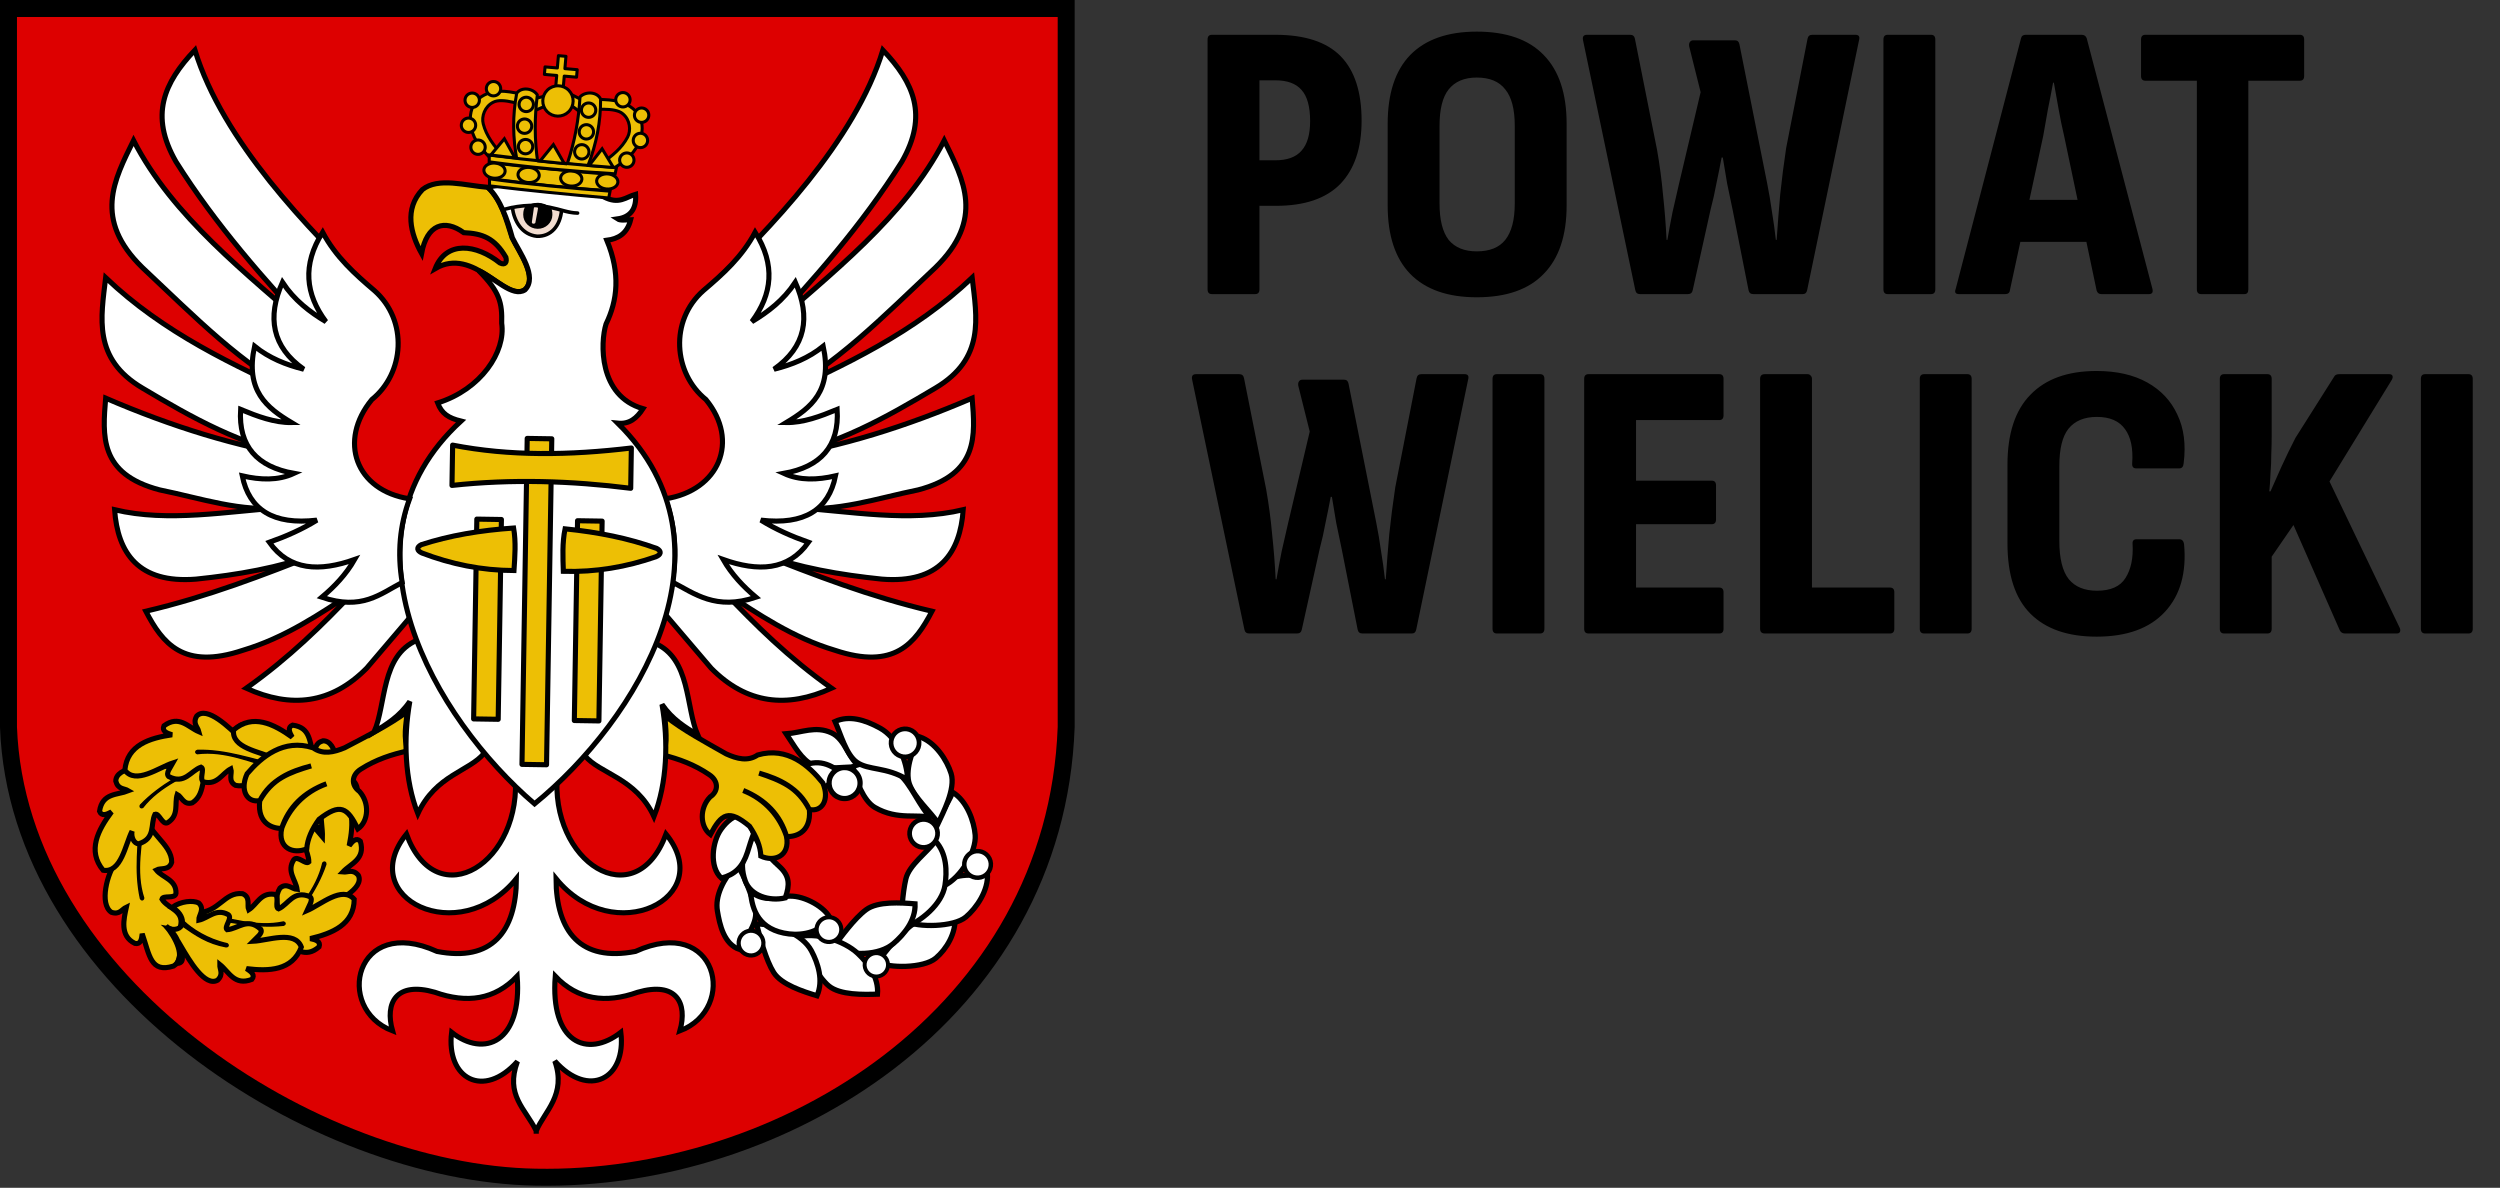 <svg width="221" height="105" viewBox="0 0 221 105" fill="none" xmlns="http://www.w3.org/2000/svg">
<rect x="0" y="0" width="221" height="105" fill="#333333" stroke="none"/>
<g clip-path="url(#clip0_145_245)">
<path fill-rule="evenodd" clip-rule="evenodd" d="M0.75 0.75H94.25V64.281C93.321 89.704 69.08 104.485 47.373 104.062C27.778 103.725 1.595 86.917 0.75 64.281V0.75Z" fill="#DD0000" stroke="black" stroke-width="1.5" stroke-linecap="round"/>
<path fill-rule="evenodd" clip-rule="evenodd" d="M45.527 68.321C46.277 76.271 38.626 81.04 35.927 73.735C31.372 79.379 40.556 83.939 45.654 77.666C45.622 82.387 43.467 85.048 38.632 84.107C31.401 80.809 29.507 89.152 34.7 91.13C34.001 88.638 35.024 86.732 38.44 87.716C41.279 88.727 43.738 88.379 45.718 86.298C46.172 92.153 42.799 93.534 39.922 91.257C39.421 95.362 42.745 97.191 45.742 93.831C44.641 96.821 46.443 98.002 47.395 99.957L47.403 100.216L47.411 99.957C48.126 98.259 50.096 96.771 49.044 93.795C52.04 97.155 55.385 95.362 54.883 91.257C51.877 93.599 48.629 92.153 49.084 86.298C51.064 88.379 53.526 88.727 56.365 87.716C59.782 86.732 60.801 88.638 60.102 91.13C65.294 89.152 63.4 80.809 56.17 84.107C51.334 85.048 49.18 82.387 49.148 77.666C54.246 83.939 63.433 79.379 58.879 73.735C56.18 81.04 48.529 76.271 49.279 68.321H45.527Z" fill="white" stroke="black" stroke-width="0.452"/>
<path fill-rule="evenodd" clip-rule="evenodd" d="M62.565 25.532C68.022 20.264 75.599 12.461 78.048 4.427C80.792 7.317 82.068 10.2 79.725 14.289C76.182 19.919 71.928 24.697 67.594 29.378C73.526 24.123 79.987 19.199 83.472 12.415C85.191 15.909 87.063 19.383 82.683 23.658C78.057 27.994 73.901 32.312 68.482 35.098C74.68 32.286 80.841 29.402 85.938 24.546C86.35 28.09 87.096 31.699 82.683 34.309C78.335 36.898 73.933 39.41 68.482 40.424C74.301 39.522 80.119 37.703 85.938 35.197C86.202 38.484 86.543 41.898 81.166 43.306C77.524 44.041 73.948 45.309 70.159 44.862C75.21 45.199 80.394 46.2 85.149 45.059C84.876 48.869 83.059 51.606 77.95 51.195C74.305 50.819 70.646 50.202 67.101 48.905C71.983 50.828 76.877 52.739 82.388 54.033C80.911 56.855 79.078 59.247 73.808 57.485C70.097 56.377 67.031 54.303 63.945 52.258C66.762 55.242 69.741 58.172 73.512 60.838C69.576 62.635 65.993 62.243 62.861 59.063L57.738 53.053C61.439 50.267 64.677 47.504 66.312 42.199C68.196 35.739 66.88 29.302 62.565 25.532Z" fill="white" stroke="black" stroke-width="0.452"/>
<path fill-rule="evenodd" clip-rule="evenodd" d="M58.82 44.096C59.682 46.423 59.871 48.844 59.431 51.45C61.384 52.463 63.282 53.996 66.827 52.796C65.697 51.848 64.686 50.78 63.927 49.461C67.014 50.551 69.679 50.464 71.468 47.938C69.981 47.413 68.563 46.785 67.262 45.981C71.124 46.433 73.253 45.054 73.86 42.066C72.258 42.433 70.71 42.5 69.293 41.848C72.529 41.269 74.208 39.468 74.005 36.193C72.507 36.813 71.008 37.373 69.51 37.353C71.676 36.053 73.621 34.559 72.773 30.61C71.479 31.652 69.994 32.248 68.422 32.64C71.234 30.661 71.678 28.05 70.308 24.955C69.246 26.554 67.895 27.574 66.465 28.435C68.264 26.019 68.579 23.413 66.755 20.532C65.587 22.721 63.902 24.221 62.187 25.68C59.16 28.345 59.533 33.006 62.405 35.323C65.399 38.964 63.6 43.36 58.82 44.096Z" fill="white" stroke="black" stroke-width="0.452"/>
<path fill-rule="evenodd" clip-rule="evenodd" d="M12.726 71.677C12.931 73.641 15.194 74.573 15.178 76.219C14.943 76.984 14.204 76.698 13.815 76.906C14.364 77.593 15.604 77.754 15.557 78.976C15.477 79.499 14.412 79.104 14.315 79.484C14.813 80.334 16.387 80.465 15.925 81.993C15.695 82.33 15.053 82.24 14.67 81.853C15.468 82.806 16.523 84.686 15.344 85.399C13.296 86.047 13.23 84.433 12.57 82.545C12.523 83.074 12.409 83.504 11.93 83.398C10.563 82.742 10.948 81.22 11.171 80.193C10.759 80.387 10.57 80.897 9.839 80.643C8.773 79.914 9.446 77.2 10.323 76.077C9.863 76.63 9.186 76.846 9.008 76.217C8.174 74.722 11.619 73.094 12.726 71.677Z" fill="#EDBF05" stroke="black" stroke-width="0.452"/>
<path fill-rule="evenodd" clip-rule="evenodd" d="M12.725 71.675L12.355 72.078C12.28 74.524 11.873 76.959 12.416 79.427C12.461 79.552 12.653 79.63 12.701 79.391C11.939 77.06 12.535 74.532 12.76 72.058L12.725 71.675Z" fill="black" stroke="black" stroke-width="0.127"/>
<path fill-rule="evenodd" clip-rule="evenodd" d="M19.024 67.082C17.511 68.351 18.373 70.062 17 70.97C16.235 71.203 16.059 70.431 15.668 70.225C15.406 71.064 15.855 72.082 14.816 72.728C14.339 72.954 14.07 71.85 13.7 71.983C13.274 72.871 13.785 74.12 12.26 74.592C11.852 74.59 11.568 74.007 11.674 73.474C11.069 74.67 10.718 77.186 9.117 76.931C7.694 75.203 8.667 73.372 9.863 71.769C9.398 72.026 8.978 72.172 8.798 71.716C9.048 70.072 10.378 70.294 11.354 69.905C10.963 69.671 10.435 69.801 10.236 69.053C10.243 67.762 13.075 67.624 14.497 67.721C14.191 67.285 13.223 67.21 13.644 66.71C14.417 65.182 17.23 66.958 19.024 67.082Z" fill="#EDBF05" stroke="black" stroke-width="0.452"/>
<path fill-rule="evenodd" clip-rule="evenodd" d="M19.024 67.079L18.483 66.998C16.414 68.305 14.168 69.33 12.427 71.162C12.348 71.269 12.391 71.471 12.616 71.378C14.121 69.442 16.55 68.521 18.727 67.323L19.024 67.079Z" fill="black" stroke="black" stroke-width="0.127"/>
<path fill-rule="evenodd" clip-rule="evenodd" d="M25.005 68.106C23.038 67.936 22.44 69.756 20.826 69.429C20.121 69.054 20.541 68.383 20.411 67.961C19.632 68.37 19.231 69.408 18.039 69.131C17.542 68.954 18.131 67.982 17.775 67.815C16.847 68.143 16.326 69.388 14.913 68.645C14.626 68.356 15.052 67.871 15.288 67.439C14.015 67.859 11.99 69.391 11.036 68.081C11.249 65.852 13.231 65.244 15.21 64.954C14.7 64.807 14.299 64.613 14.494 64.163C15.832 63.176 16.617 64.273 17.583 64.687C17.47 64.245 17.006 63.964 17.393 63.294C18.31 62.385 20.239 64.288 21.349 65.361C21.441 64.836 20.582 64.326 21.461 64.043C23.087 63.507 23.824 66.752 25.005 68.106Z" fill="#EDBF05" stroke="black" stroke-width="0.452"/>
<path fill-rule="evenodd" clip-rule="evenodd" d="M25.009 68.105L24.684 67.666C22.296 67.129 19.982 66.269 17.456 66.335C17.324 66.356 17.212 66.529 17.437 66.622C19.87 66.314 22.24 67.378 24.627 68.067L25.009 68.105Z" fill="black" stroke="black" stroke-width="0.127"/>
<path fill-rule="evenodd" clip-rule="evenodd" d="M30.693 74.235C29.395 72.747 27.701 73.642 26.766 72.287C26.519 71.527 27.287 71.336 27.486 70.941C26.641 70.695 25.633 71.164 24.967 70.138C24.732 69.665 25.83 69.375 25.69 69.008C24.794 68.599 23.555 69.133 23.053 67.618C23.048 67.211 23.691 67.158 24.16 67.011C22.952 66.429 20.431 66.127 20.654 64.522C22.354 63.065 24.203 64.002 25.829 65.167C25.564 64.707 25.41 64.29 25.862 64.101C27.51 64.319 27.314 65.653 27.722 66.622C27.948 66.226 27.809 65.701 28.552 65.487C29.844 65.47 29.912 68.178 29.966 69.721C30.396 69.407 30.133 68.444 30.961 68.85C32.504 69.592 30.782 72.44 30.693 74.235Z" fill="#EDBF05" stroke="black" stroke-width="0.452"/>
<path fill-rule="evenodd" clip-rule="evenodd" d="M30.821 74.85L30.892 74.308C29.545 72.264 28.476 70.04 26.611 68.334C26.502 68.257 26.301 68.304 26.399 68.527C28.364 69.995 29.332 72.405 30.572 74.558L30.821 74.85Z" fill="black" stroke="black" stroke-width="0.127"/>
<path fill-rule="evenodd" clip-rule="evenodd" d="M24.559 82.896C25.391 81.105 23.884 79.921 24.742 78.516C25.336 77.981 25.823 78.605 26.264 78.626C26.145 77.755 25.307 77.024 25.974 75.998C26.31 75.591 27.022 76.476 27.3 76.199C27.309 75.214 26.317 74.3 27.498 73.225C27.867 73.055 28.177 73.62 28.503 73.99C28.543 72.649 27.793 70.223 29.35 69.774C31.373 70.735 31.268 72.805 30.866 74.764C31.178 74.335 31.497 74.024 31.853 74.361C32.324 75.955 31.025 76.319 30.306 77.085C30.76 77.131 31.183 76.79 31.681 77.382C32.222 78.555 29.775 79.719 28.387 80.396C28.849 80.661 29.622 80.028 29.588 80.951C29.537 82.662 26.236 82.247 24.559 82.896Z" fill="#EDBF05" stroke="black" stroke-width="0.452"/>
<path fill-rule="evenodd" clip-rule="evenodd" d="M24.561 82.9L25.085 82.743C26.404 80.682 28.002 78.801 28.802 76.403C28.828 76.273 28.703 76.108 28.539 76.288C27.997 78.68 26.189 80.544 24.727 82.553L24.561 82.9Z" fill="black" stroke="black" stroke-width="0.127"/>
<path fill-rule="evenodd" clip-rule="evenodd" d="M17.393 80.683C19.368 80.682 19.805 78.817 21.441 79.002C22.177 79.315 21.816 80.02 21.983 80.429C22.724 79.954 23.032 78.885 24.244 79.057C24.755 79.19 24.252 80.209 24.621 80.344C25.518 79.937 25.928 78.652 27.401 79.269C27.711 79.532 27.329 80.052 27.131 80.503C28.363 79.974 30.248 78.271 31.312 79.493C31.293 81.733 29.372 82.511 27.425 82.972C27.947 83.074 28.363 83.232 28.208 83.697C26.961 84.797 26.084 83.772 25.085 83.444C25.235 83.874 25.723 84.114 25.396 84.815C24.561 85.8 22.473 84.073 21.274 83.1C21.228 83.631 22.128 84.065 21.278 84.423C19.705 85.099 18.688 81.93 17.393 80.683Z" fill="#EDBF05" stroke="black" stroke-width="0.452"/>
<path fill-rule="evenodd" clip-rule="evenodd" d="M17.389 80.686L17.751 81.095C20.177 81.422 22.556 82.077 25.067 81.791C25.197 81.76 25.294 81.577 25.061 81.504C22.664 82.022 20.211 81.169 17.773 80.69L17.389 80.686Z" fill="black" stroke="black" stroke-width="0.127"/>
<path fill-rule="evenodd" clip-rule="evenodd" d="M17.559 79.819C18.14 80.368 17.556 80.903 17.569 81.345C18.429 81.157 19.091 80.263 20.166 80.847C20.599 81.15 19.773 81.93 20.071 82.185C21.053 82.116 21.886 81.055 23.051 82.147C23.25 82.502 22.711 82.855 22.369 83.209C23.708 83.143 26.068 82.204 26.638 83.721C25.84 85.813 23.768 85.873 21.783 85.626C22.236 85.903 22.571 86.197 22.264 86.578C20.711 87.174 20.246 85.908 19.425 85.252C19.416 85.708 19.789 86.103 19.238 86.646C18.112 87.278 16.758 84.931 15.973 83.601C15.832 84.061 16.567 85.129 15.646 85.168C16.159 84.203 15.883 82.955 14.958 82.121C16.561 82.431 16.39 80.798 15.201 80.221C15.991 79.645 17.079 79.576 17.559 79.819Z" fill="#EDBF05" stroke="black" stroke-width="0.452"/>
<path fill-rule="evenodd" clip-rule="evenodd" d="M15.89 81.308L16.087 81.818C17.291 82.666 18.337 83.393 19.987 83.697C20.119 83.712 20.274 83.575 20.081 83.426C18.305 83.032 16.955 82.115 16.249 81.446L15.89 81.308Z" fill="black" stroke="black" stroke-width="0.127"/>
<path fill-rule="evenodd" clip-rule="evenodd" d="M36.007 62.9C35.881 64.057 35.647 65.212 36.056 66.377C34.648 66.68 33.23 67.142 31.904 67.988C31.07 68.502 31.012 69.415 31.767 69.954C32.674 70.953 32.603 72.584 31.636 73.275C30.702 71.368 30.081 70.967 28.2 72.43C27.574 73.294 27.18 74.162 27.114 75.036C25.94 75.534 24.529 74.999 24.9 73.231C25.506 71.363 26.85 70.04 28.857 69.287C26.846 70.018 25.535 71.504 24.9 73.231C24.25 73.249 22.723 72.928 22.957 70.795C23.973 68.855 25.621 68.272 27.507 67.707C25.622 68.196 24.009 68.889 22.971 70.773C21.825 70.998 21.182 69.836 21.846 68.398C23.117 66.911 25.065 65.265 27.681 66.108C28.536 66.73 29.503 66.505 30.467 66.104C32.357 65.104 34.29 64.169 36.007 62.9Z" fill="#EDBF05"/>
<path d="M24.9 73.231C24.529 74.999 25.94 75.534 27.114 75.036C27.18 74.162 27.574 73.294 28.2 72.43C30.081 70.967 30.702 71.368 31.636 73.275C32.603 72.584 32.674 70.953 31.767 69.954C31.012 69.415 31.07 68.502 31.904 67.988C33.23 67.142 34.648 66.68 36.056 66.377C35.647 65.212 35.881 64.057 36.007 62.9C34.29 64.169 32.357 65.104 30.467 66.104C29.503 66.505 28.536 66.73 27.681 66.108C25.065 65.265 23.117 66.911 21.846 68.398C21.182 69.836 21.825 70.998 22.971 70.773C24.009 68.889 25.622 68.196 27.507 67.707C25.621 68.272 23.973 68.855 22.957 70.795C22.723 72.928 24.25 73.249 24.9 73.231ZM24.9 73.231C25.506 71.363 26.85 70.04 28.857 69.287C26.846 70.018 25.535 71.504 24.9 73.231Z" stroke="black" stroke-width="0.452"/>
<path fill-rule="evenodd" clip-rule="evenodd" d="M37.265 22.404C36.291 20.643 35.719 18.477 37.338 16.761C38.739 15.648 41.14 16.407 43.132 16.561C44.298 17.645 44.735 19.357 45.26 20.993C45.834 22.199 47.647 24.661 46.358 25.628C44.692 26.717 41.873 21.737 38.472 23.743C39.454 21.252 42.099 21.574 44.197 23.248C44.716 23.487 44.818 23.131 44.719 22.743C43.721 21.037 42.64 20.641 40.997 20.567C39.287 19.334 37.749 19.829 37.265 22.404Z" fill="#EDBF05" stroke="black" stroke-width="0.452"/>
<path fill-rule="evenodd" clip-rule="evenodd" d="M69.502 64.87C70.209 65.911 70.855 67.18 71.903 67.646C73.081 68.169 74.973 67.643 76.163 67.861C74.992 67.222 74.793 65.384 73.499 64.783C72.101 64.134 70.87 64.77 69.502 64.87Z" fill="white" stroke="black" stroke-width="0.466"/>
<path fill-rule="evenodd" clip-rule="evenodd" d="M84.42 81.032C83.268 81.36 81.496 81.055 80.496 81.846C79.485 82.646 78.277 84.05 77.603 85.055C78.551 85.593 81.641 85.62 82.729 84.696C83.659 83.907 84.532 82.506 84.42 81.032Z" fill="white" stroke="black" stroke-width="0.466"/>
<path fill-rule="evenodd" clip-rule="evenodd" d="M87.287 77.23C86.135 77.558 84.676 76.963 83.155 78.21C82.159 79.028 80.808 80.444 80.134 81.449C81.081 81.987 84.301 81.984 85.388 81.06C86.318 80.271 87.399 78.704 87.287 77.23Z" fill="white" stroke="black" stroke-width="0.466"/>
<path fill-rule="evenodd" clip-rule="evenodd" d="M84.214 70.034C83.805 71.16 82.534 72.683 82.589 73.957C82.646 75.245 83.026 77.168 83.446 78.303C84.957 77.59 86.319 75.238 86.207 73.816C86.112 72.6 85.474 70.806 84.214 70.034Z" fill="white" stroke="black" stroke-width="0.466"/>
<path fill-rule="evenodd" clip-rule="evenodd" d="M82.69 74.351C81.995 75.327 80.364 76.455 80.077 77.698C79.788 78.954 79.641 80.909 79.742 82.114C81.456 81.463 83.283 79.92 83.538 78.255C83.723 77.049 83.699 75.432 82.69 74.351Z" fill="white" stroke="black" stroke-width="0.466"/>
<path fill-rule="evenodd" clip-rule="evenodd" d="M81.294 65.137C80.56 66.39 80.007 68.222 80.392 69.303C80.824 70.517 82.273 71.761 82.934 72.774C83.317 71.938 84.505 69.741 84.079 68.379C83.715 67.215 82.694 65.609 81.294 65.137Z" fill="white" stroke="black" stroke-width="0.466"/>
<path fill-rule="evenodd" clip-rule="evenodd" d="M75.409 67.769C75.623 68.943 76.337 70.793 77.328 71.371C79.389 72.574 81.224 71.874 82.348 72.323C81.326 71.465 80.528 69.199 79.378 68.354C78.136 67.441 76.656 67.209 75.409 67.769Z" fill="white" stroke="black" stroke-width="0.466"/>
<path fill-rule="evenodd" clip-rule="evenodd" d="M73.821 63.777C74.315 64.89 74.804 66.716 75.74 67.379C76.791 68.125 78.33 67.76 80.234 68.924C80.188 67.286 79.331 65.207 77.79 64.362C76.439 63.62 75.068 63.217 73.821 63.777Z" fill="white" stroke="black" stroke-width="0.466"/>
<path fill-rule="evenodd" clip-rule="evenodd" d="M81.246 65.59C81.257 65.752 81.235 65.915 81.183 66.07C81.13 66.224 81.048 66.366 80.941 66.488C80.833 66.611 80.703 66.711 80.557 66.783C80.411 66.855 80.252 66.897 80.09 66.908C79.927 66.918 79.764 66.897 79.61 66.844C79.456 66.792 79.314 66.71 79.191 66.602C79.069 66.495 78.969 66.364 78.897 66.218C78.825 66.072 78.782 65.913 78.772 65.751C78.761 65.588 78.783 65.426 78.835 65.271C78.888 65.117 78.97 64.975 79.077 64.853C79.185 64.73 79.315 64.63 79.461 64.558C79.607 64.486 79.766 64.444 79.928 64.433C80.091 64.423 80.254 64.444 80.408 64.497C80.562 64.549 80.704 64.631 80.827 64.739C80.949 64.846 81.049 64.977 81.121 65.123C81.193 65.269 81.235 65.427 81.246 65.59Z" fill="white" stroke="black" stroke-width="0.417"/>
<path fill-rule="evenodd" clip-rule="evenodd" d="M82.883 73.594C82.893 73.756 82.872 73.919 82.819 74.073C82.767 74.228 82.685 74.37 82.577 74.492C82.47 74.615 82.34 74.715 82.194 74.787C82.047 74.859 81.889 74.901 81.726 74.912C81.564 74.922 81.401 74.901 81.247 74.848C81.093 74.796 80.95 74.714 80.828 74.606C80.706 74.499 80.606 74.368 80.534 74.222C80.462 74.076 80.419 73.917 80.409 73.755C80.398 73.593 80.42 73.43 80.472 73.275C80.524 73.121 80.607 72.979 80.714 72.856C80.821 72.734 80.952 72.634 81.098 72.562C81.244 72.49 81.403 72.448 81.565 72.437C81.728 72.427 81.891 72.448 82.045 72.501C82.199 72.553 82.341 72.635 82.463 72.743C82.586 72.85 82.686 72.98 82.758 73.126C82.83 73.272 82.872 73.431 82.883 73.594Z" fill="white" stroke="black" stroke-width="0.417"/>
<path fill-rule="evenodd" clip-rule="evenodd" d="M87.592 76.338C87.602 76.493 87.581 76.647 87.532 76.794C87.482 76.941 87.404 77.076 87.302 77.192C87.2 77.308 87.076 77.403 86.937 77.472C86.798 77.54 86.647 77.581 86.493 77.591C86.338 77.601 86.183 77.58 86.037 77.53C85.891 77.481 85.755 77.402 85.639 77.3C85.523 77.198 85.428 77.074 85.359 76.935C85.291 76.797 85.251 76.646 85.241 76.491C85.231 76.337 85.251 76.182 85.301 76.036C85.35 75.889 85.429 75.754 85.531 75.638C85.633 75.521 85.757 75.426 85.895 75.358C86.034 75.289 86.185 75.249 86.34 75.239C86.494 75.229 86.649 75.249 86.795 75.299C86.942 75.349 87.077 75.427 87.193 75.529C87.31 75.631 87.405 75.755 87.473 75.894C87.541 76.033 87.582 76.184 87.592 76.338Z" fill="white" stroke="black" stroke-width="0.396"/>
<path fill-rule="evenodd" clip-rule="evenodd" d="M80.89 79.9C79.636 79.799 77.603 79.657 76.574 80.411C75.535 81.173 74.297 82.873 73.587 83.852C75.309 84.478 77.701 84.503 78.982 83.409C79.909 82.617 80.948 81.377 80.89 79.9Z" fill="white" stroke="black" stroke-width="0.466"/>
<path fill-rule="evenodd" clip-rule="evenodd" d="M77.569 87.884C76.312 87.925 74.275 87.971 73.282 87.169C72.28 86.359 70.995 83.887 70.331 82.875C72.081 82.331 74.602 83.135 75.829 84.288C76.718 85.123 77.696 86.412 77.569 87.884Z" fill="white" stroke="black" stroke-width="0.466"/>
<path fill-rule="evenodd" clip-rule="evenodd" d="M78.499 85.223C78.508 85.359 78.49 85.495 78.446 85.624C78.402 85.752 78.334 85.871 78.244 85.973C78.155 86.075 78.046 86.159 77.924 86.219C77.802 86.279 77.669 86.314 77.534 86.323C77.398 86.332 77.262 86.314 77.134 86.27C77.005 86.226 76.886 86.158 76.784 86.068C76.682 85.978 76.599 85.87 76.539 85.748C76.479 85.626 76.443 85.493 76.434 85.358C76.426 85.222 76.444 85.086 76.487 84.958C76.531 84.829 76.6 84.71 76.689 84.608C76.779 84.506 76.888 84.422 77.01 84.362C77.131 84.302 77.264 84.267 77.399 84.258C77.535 84.249 77.671 84.267 77.8 84.311C77.928 84.355 78.047 84.423 78.149 84.513C78.251 84.603 78.335 84.712 78.395 84.833C78.455 84.955 78.49 85.088 78.499 85.223Z" fill="white" stroke="black" stroke-width="0.348"/>
<path fill-rule="evenodd" clip-rule="evenodd" d="M72.222 88.025C71.019 87.659 69.075 87.046 68.394 85.967C67.706 84.878 67.177 82.843 66.875 81.671C68.707 81.72 70.942 82.573 71.732 84.06C72.305 85.137 72.817 86.672 72.222 88.025Z" fill="white" stroke="black" stroke-width="0.466"/>
<path fill-rule="evenodd" clip-rule="evenodd" d="M65.391 83.939C65.931 82.804 67.086 81.522 66.747 80.291C66.405 79.049 65.784 77.384 65.122 76.371C63.924 77.758 63.194 79.193 63.419 80.54C63.62 81.743 63.991 83.468 65.391 83.939Z" fill="white" stroke="black" stroke-width="0.466"/>
<path fill-rule="evenodd" clip-rule="evenodd" d="M67.485 83.298C67.495 83.442 67.475 83.586 67.429 83.722C67.383 83.859 67.31 83.984 67.215 84.093C67.12 84.201 67.005 84.289 66.876 84.353C66.747 84.416 66.606 84.454 66.463 84.463C66.319 84.473 66.175 84.454 66.039 84.407C65.902 84.361 65.777 84.288 65.668 84.193C65.56 84.098 65.472 83.983 65.408 83.854C65.345 83.725 65.307 83.584 65.298 83.441C65.288 83.297 65.307 83.153 65.354 83.017C65.4 82.88 65.473 82.754 65.568 82.646C65.663 82.538 65.778 82.45 65.907 82.386C66.036 82.323 66.177 82.285 66.32 82.276C66.464 82.266 66.608 82.285 66.744 82.332C66.88 82.378 67.006 82.451 67.115 82.546C67.223 82.641 67.311 82.756 67.375 82.885C67.438 83.014 67.476 83.155 67.485 83.298Z" fill="white" stroke="black" stroke-width="0.369"/>
<path fill-rule="evenodd" clip-rule="evenodd" d="M73.333 81.064C72.712 80.023 70.837 79.063 69.573 79.235C68.296 79.409 67.532 79.674 66.352 78.833C66.472 80.407 67.066 82.233 69.758 82.559C70.969 82.706 72.68 82.389 73.333 81.064Z" fill="white" stroke="black" stroke-width="0.466"/>
<path fill-rule="evenodd" clip-rule="evenodd" d="M69.42 79.37C69.821 78.227 69.828 77.447 68.886 76.586C67.935 75.717 67.151 74.915 67.041 73.47C65.91 74.57 65.238 76.106 65.885 77.89C66.342 79.151 67.983 79.717 69.42 79.37Z" fill="white" stroke="black" stroke-width="0.466"/>
<path fill-rule="evenodd" clip-rule="evenodd" d="M63.769 77.627C64.94 77.315 65.64 76.683 66.076 75.338C66.474 74.112 66.63 73.279 67.612 72.058C66.065 71.743 64.855 71.764 63.745 73.303C62.961 74.391 62.673 76.636 63.769 77.627Z" fill="white" stroke="black" stroke-width="0.466"/>
<path fill-rule="evenodd" clip-rule="evenodd" d="M68.637 75.694C69.464 74.808 69.722 73.9 69.378 72.529C69.065 71.279 68.756 70.49 68.94 68.934C67.462 69.487 66.448 70.147 66.323 72.041C66.235 73.379 67.182 75.435 68.637 75.694Z" fill="white" stroke="black" stroke-width="0.466"/>
<path fill-rule="evenodd" clip-rule="evenodd" d="M68.641 71.667C69.821 71.94 70.737 71.71 71.753 70.727C72.679 69.83 73.208 69.169 74.647 68.55C73.429 67.547 72.351 66.998 70.648 67.837C69.445 68.429 68.138 70.277 68.641 71.667Z" fill="white" stroke="black" stroke-width="0.466"/>
<path fill-rule="evenodd" clip-rule="evenodd" d="M63.192 72.022C64.372 72.295 65.287 72.066 66.303 71.082C67.23 70.186 67.759 69.524 69.198 68.906C67.98 67.903 66.901 67.354 65.199 68.192C63.996 68.785 62.689 70.632 63.192 72.022Z" fill="white" stroke="black" stroke-width="0.466"/>
<path fill-rule="evenodd" clip-rule="evenodd" d="M76.029 69.133C76.041 69.313 76.017 69.493 75.959 69.664C75.901 69.834 75.811 69.992 75.692 70.127C75.573 70.262 75.428 70.373 75.267 70.453C75.105 70.532 74.93 70.579 74.75 70.591C74.57 70.603 74.39 70.579 74.219 70.521C74.049 70.463 73.891 70.372 73.756 70.253C73.621 70.134 73.51 69.99 73.43 69.828C73.351 69.667 73.304 69.491 73.292 69.311C73.281 69.132 73.304 68.951 73.362 68.781C73.42 68.61 73.511 68.453 73.63 68.317C73.749 68.182 73.893 68.071 74.055 67.992C74.216 67.912 74.392 67.865 74.572 67.853C74.751 67.842 74.932 67.865 75.102 67.924C75.273 67.981 75.43 68.072 75.566 68.191C75.701 68.31 75.812 68.454 75.891 68.616C75.971 68.778 76.018 68.953 76.029 69.133Z" fill="white" stroke="black" stroke-width="0.462"/>
<path fill-rule="evenodd" clip-rule="evenodd" d="M74.372 82.105C74.381 82.249 74.362 82.393 74.316 82.529C74.27 82.665 74.197 82.791 74.102 82.899C74.007 83.007 73.892 83.096 73.763 83.159C73.633 83.223 73.493 83.261 73.349 83.27C73.206 83.279 73.062 83.26 72.925 83.214C72.789 83.168 72.663 83.095 72.555 83C72.447 82.905 72.359 82.79 72.295 82.66C72.231 82.531 72.194 82.391 72.184 82.247C72.175 82.104 72.194 81.96 72.24 81.823C72.287 81.687 72.359 81.561 72.454 81.453C72.549 81.345 72.665 81.256 72.794 81.193C72.923 81.129 73.063 81.092 73.207 81.082C73.351 81.073 73.495 81.092 73.631 81.138C73.767 81.185 73.893 81.257 74.001 81.352C74.109 81.447 74.198 81.563 74.261 81.692C74.325 81.821 74.362 81.961 74.372 82.105Z" fill="white" stroke="black" stroke-width="0.369"/>
<path fill-rule="evenodd" clip-rule="evenodd" d="M58.763 63.266C58.851 64.426 59.048 65.588 58.602 66.739C59.999 67.087 61.402 67.594 62.7 68.483C63.517 69.023 63.545 69.937 62.773 70.452C61.835 71.421 61.854 73.053 62.798 73.775C63.792 71.899 64.425 71.518 66.259 73.041C66.857 73.925 67.223 74.805 67.26 75.681C68.418 76.216 69.846 75.726 69.532 73.948C68.986 72.061 67.685 70.696 65.703 69.879C67.69 70.674 68.952 72.201 69.532 73.948C70.18 73.986 71.718 73.715 71.552 71.575C70.599 69.604 68.97 68.969 67.103 68.343C68.971 68.892 70.562 69.637 71.539 71.553C72.677 71.815 73.357 70.674 72.739 69.216C71.517 67.689 69.623 65.98 66.981 66.739C66.106 67.333 65.147 67.078 64.196 66.646C62.339 65.585 60.438 64.589 58.763 63.266Z" fill="#EDBF05"/>
<path d="M69.532 73.948C69.846 75.726 68.418 76.216 67.26 75.681C67.223 74.805 66.857 73.925 66.259 73.041C64.425 71.518 63.792 71.899 62.798 73.775C61.854 73.053 61.835 71.421 62.773 70.452C63.545 69.937 63.517 69.023 62.7 68.483C61.402 67.594 59.999 67.087 58.602 66.739C59.048 65.588 58.851 64.426 58.763 63.266C60.438 64.589 62.339 65.585 64.196 66.646C65.147 67.078 66.106 67.333 66.981 66.739C69.623 65.98 71.517 67.689 72.739 69.216C73.357 70.674 72.677 71.815 71.539 71.553C70.562 69.637 68.971 68.892 67.103 68.343C68.97 68.969 70.599 69.604 71.552 71.575C71.718 73.715 70.18 73.986 69.532 73.948ZM69.532 73.948C68.986 72.061 67.685 70.696 65.703 69.879C67.69 70.674 68.952 72.201 69.532 73.948Z" stroke="black" stroke-width="0.452"/>
<path fill-rule="evenodd" clip-rule="evenodd" d="M36.871 56.597L42.799 66.583C41.506 68.184 38.52 68.496 36.936 71.931C35.773 68.945 35.649 65.316 36.227 62.009C35.291 63.374 34.173 64.014 33.07 64.715C34.147 62.243 33.677 57.957 36.871 56.597Z" fill="white" stroke="black" stroke-width="0.452"/>
<path fill-rule="evenodd" clip-rule="evenodd" d="M32.713 25.532C27.256 20.264 19.679 12.461 17.229 4.427C14.486 7.317 13.21 10.2 15.553 14.289C19.096 19.919 23.349 24.697 27.683 29.378C21.751 24.123 15.291 19.199 11.805 12.415C10.087 15.909 8.214 19.383 12.594 23.658C17.221 27.994 21.377 32.312 26.796 35.098C20.597 32.286 14.437 29.402 9.34 24.546C8.928 28.09 8.181 31.699 12.594 34.309C16.943 36.898 21.345 39.41 26.796 40.424C20.977 39.522 15.158 37.703 9.34 35.197C9.076 38.484 8.734 41.898 14.112 43.306C17.754 44.041 21.329 45.309 25.119 44.862C20.068 45.199 14.884 46.2 10.129 45.059C10.401 48.869 12.219 51.606 17.328 51.195C20.972 50.819 24.632 50.202 28.176 48.905C23.295 50.828 18.4 52.739 12.89 54.033C14.367 56.855 16.2 59.247 21.47 57.485C25.181 56.377 28.247 54.303 31.332 52.258C28.516 55.242 25.536 58.172 21.766 60.838C25.702 62.635 29.284 62.243 32.417 59.063L37.539 53.053C33.839 50.267 30.601 47.504 28.965 42.199C27.081 35.739 28.398 29.302 32.713 25.532Z" fill="white" stroke="black" stroke-width="0.452"/>
<path fill-rule="evenodd" clip-rule="evenodd" d="M57.876 56.855L51.699 66.799C52.992 68.4 56.227 68.754 57.811 72.188C58.974 69.203 59.098 65.574 58.52 62.267C59.457 63.632 60.574 64.272 61.677 64.972C60.6 62.501 61.07 58.215 57.876 56.855Z" fill="white" stroke="black" stroke-width="0.452"/>
<path fill-rule="evenodd" clip-rule="evenodd" d="M56.186 17.174C55.332 17.415 54.722 18.119 53.354 17.392C51.26 16.429 45.201 15.924 43.141 16.567C44.257 17.651 44.84 19.397 45.293 21.023C45.932 22.34 47.55 24.457 46.408 25.624C45.322 26.335 43.685 24.516 42.316 23.927C44.197 25.805 44.395 26.793 44.349 28.575C44.719 31.092 42.529 34.424 38.685 35.62C39.051 36.573 39.644 36.95 40.752 37.224C29.23 47.801 38.429 63.511 47.254 71.059C56.37 63.618 65.695 48.35 54.609 37.409C55.642 37.514 56.285 36.979 56.84 36.128C52.895 35.002 53.066 30.284 53.572 28.648C54.584 26.563 54.864 24.193 53.645 21.241C54.639 21.114 55.437 20.665 55.751 19.425C55.33 19.434 54.837 19.515 54.589 19.352C55.743 19.186 56.275 18.459 56.186 17.174Z" fill="white" stroke="black" stroke-width="0.452"/>
<path fill-rule="evenodd" clip-rule="evenodd" d="M48.986 19.313C48.98 19.658 48.822 19.985 48.546 20.225C48.27 20.464 47.899 20.595 47.514 20.588C47.13 20.582 46.763 20.439 46.495 20.192C46.227 19.944 46.079 19.611 46.085 19.267C46.09 18.922 46.248 18.594 46.524 18.355C46.8 18.116 47.171 17.985 47.556 17.991C47.941 17.997 48.308 18.14 48.576 18.388C48.844 18.636 48.991 18.969 48.986 19.313Z" fill="black" stroke="black" stroke-width="0.127" stroke-linejoin="round"/>
<path fill-rule="evenodd" clip-rule="evenodd" d="M44.473 18.53L45.288 18.335C45.45 19.55 46.131 20.75 47.471 20.885C48.705 20.921 49.521 19.979 49.643 18.585C50.092 18.723 50.556 18.824 51.058 18.835C49.543 18.825 48.06 17.553 44.473 18.53ZM48.673 19C48.663 19.6 48.149 20.079 47.524 20.069C46.9 20.059 46.401 19.564 46.41 18.964C46.42 18.363 46.613 18.079 47.516 18.146C48.508 18.218 48.683 18.4 48.673 19ZM47.044 18.325C47.16 18.034 47.626 18.118 47.724 18.356C47.701 18.657 47.54 19.333 47.47 19.771C47.297 20.041 46.848 19.969 46.858 19.628L47.044 18.325Z" fill="#F2DDD0" stroke="black" stroke-width="0.316" stroke-linejoin="round"/>
<path fill-rule="evenodd" clip-rule="evenodd" d="M36.206 44.096C35.344 46.423 35.113 48.885 35.553 51.491C33.601 52.504 31.994 53.996 28.448 52.796C29.578 51.848 30.589 50.78 31.348 49.461C28.261 50.551 25.597 50.464 23.808 47.938C25.294 47.413 26.713 46.785 28.013 45.981C24.152 46.433 22.023 45.054 21.415 42.066C23.018 42.433 24.566 42.5 25.983 41.848C22.746 41.269 21.067 39.468 21.27 36.193C22.769 36.813 24.267 37.373 25.765 37.353C23.599 36.053 21.654 34.559 22.503 30.61C23.797 31.652 25.281 32.248 26.853 32.64C24.041 30.661 23.597 28.05 24.968 24.955C26.029 26.554 27.38 27.574 28.811 28.435C27.011 26.019 26.697 23.413 28.521 20.532C29.688 22.721 31.373 24.221 33.088 25.68C36.116 28.345 35.743 33.006 32.871 35.323C29.876 38.964 31.426 43.36 36.206 44.096Z" fill="white" stroke="black" stroke-width="0.452"/>
<path d="M48.777 38.791L46.605 38.756L46.143 67.57L48.314 67.605L48.777 38.791Z" fill="#EDBF05" stroke="black" stroke-width="0.452" stroke-linecap="round" stroke-linejoin="round"/>
<path d="M40.012 39.349C45.038 40.335 50.347 40.259 55.811 39.603L55.754 43.165C50.497 42.502 45.232 42.336 39.955 42.911L40.012 39.349Z" fill="#EDBF05" stroke="black" stroke-width="0.452" stroke-linecap="round" stroke-linejoin="round"/>
<path d="M42.152 45.89L44.324 45.925L44.04 63.586L41.869 63.551L42.152 45.89Z" fill="#EDBF05" stroke="black" stroke-width="0.452" stroke-linecap="round" stroke-linejoin="round"/>
<path fill-rule="evenodd" clip-rule="evenodd" d="M45.404 46.677C45.619 47.933 45.516 49.185 45.435 50.437C42.554 50.431 39.859 49.863 37.3 48.885C36.841 48.674 36.793 48.383 37.243 48.15C39.744 47.335 42.485 46.874 45.404 46.677Z" fill="#EDBF05" stroke="black" stroke-width="0.452"/>
<path d="M53.227 46.068L51.055 46.033L50.771 63.694L52.943 63.729L53.227 46.068Z" fill="#EDBF05" stroke="black" stroke-width="0.452" stroke-linecap="round" stroke-linejoin="round"/>
<path fill-rule="evenodd" clip-rule="evenodd" d="M49.952 46.749C49.696 47.998 49.759 49.253 49.8 50.506C52.679 50.593 55.391 50.112 57.981 49.217C58.446 49.02 58.503 48.731 58.061 48.484C55.588 47.589 52.863 47.041 49.952 46.749Z" fill="#EDBF05" stroke="black" stroke-width="0.452"/>
<path fill-rule="evenodd" clip-rule="evenodd" d="M44.559 13.898C43.632 12.854 42.987 12 42.719 10.951C42.547 10.302 42.851 9.403 43.608 9.035C44.402 8.619 46.169 9.237 47.458 9.698L48.408 9.284L48.594 8.386L47.474 8.668C46.25 8.353 44.769 7.939 43.794 8.095C41.792 8.404 41.23 9.986 41.763 11.708C42.124 12.78 42.872 13.477 43.567 14.225L44.559 13.898Z" fill="#EDBF05" stroke="black" stroke-width="0.271"/>
<path fill-rule="evenodd" clip-rule="evenodd" d="M53.003 14.568C54.147 13.768 54.972 13.087 55.476 12.129C55.794 11.537 55.706 10.592 55.056 10.059C54.38 9.469 52.517 9.661 51.157 9.81L50.329 9.187L50.356 8.271L51.38 8.805C52.644 8.783 54.18 8.723 55.093 9.101C56.969 9.866 57.148 11.535 56.23 13.086C55.63 14.045 54.742 14.55 53.892 15.116L53.003 14.568Z" fill="#EDBF05" stroke="black" stroke-width="0.271"/>
<path d="M49.364 4.921L49.27 6.008L48.183 5.914L48.125 6.577L49.213 6.671L49.119 7.758L49.785 7.816L49.88 6.729L50.967 6.823L51.024 6.16L49.937 6.066L50.031 4.979L49.364 4.921Z" fill="#EDBF05" stroke="black" stroke-width="0.271" stroke-linecap="round" stroke-linejoin="round"/>
<path fill-rule="evenodd" clip-rule="evenodd" d="M50.665 8.946C50.659 9.302 50.513 9.641 50.257 9.888C50.001 10.136 49.658 10.272 49.302 10.266C48.946 10.26 48.608 10.113 48.36 9.858C48.112 9.602 47.977 9.259 47.982 8.903C47.988 8.547 48.135 8.208 48.391 7.961C48.646 7.713 48.989 7.577 49.345 7.583C49.701 7.589 50.04 7.736 50.287 7.991C50.535 8.247 50.671 8.59 50.665 8.946Z" fill="#EDBF05" stroke="black" stroke-width="0.271"/>
<path fill-rule="evenodd" clip-rule="evenodd" d="M44.261 7.851C44.26 7.935 44.242 8.017 44.209 8.094C44.176 8.17 44.128 8.24 44.068 8.298C44.008 8.356 43.937 8.402 43.859 8.433C43.782 8.463 43.699 8.478 43.615 8.477C43.532 8.476 43.449 8.458 43.373 8.425C43.296 8.391 43.227 8.343 43.169 8.283C43.111 8.223 43.065 8.153 43.034 8.075C43.004 7.997 42.988 7.914 42.99 7.831C42.991 7.747 43.009 7.665 43.042 7.588C43.075 7.511 43.123 7.442 43.183 7.384C43.243 7.326 43.314 7.28 43.392 7.249C43.469 7.218 43.552 7.203 43.636 7.205C43.719 7.206 43.802 7.224 43.878 7.257C43.955 7.29 44.024 7.338 44.083 7.398C44.141 7.458 44.186 7.529 44.217 7.607C44.248 7.685 44.263 7.768 44.261 7.851Z" fill="#EDBF05" stroke="black" stroke-width="0.271"/>
<path fill-rule="evenodd" clip-rule="evenodd" d="M42.379 8.872C42.377 8.955 42.359 9.038 42.326 9.114C42.293 9.191 42.245 9.26 42.185 9.318C42.125 9.377 42.054 9.422 41.977 9.453C41.899 9.484 41.816 9.499 41.733 9.498C41.649 9.496 41.566 9.478 41.49 9.445C41.413 9.412 41.344 9.364 41.286 9.304C41.228 9.244 41.182 9.173 41.151 9.095C41.121 9.018 41.106 8.935 41.107 8.851C41.108 8.768 41.126 8.685 41.159 8.608C41.192 8.532 41.24 8.462 41.3 8.404C41.36 8.346 41.431 8.3 41.509 8.27C41.587 8.239 41.669 8.224 41.753 8.225C41.837 8.227 41.919 8.244 41.996 8.278C42.072 8.311 42.142 8.359 42.2 8.419C42.258 8.479 42.303 8.55 42.334 8.627C42.365 8.705 42.38 8.788 42.379 8.872Z" fill="#EDBF05" stroke="black" stroke-width="0.271"/>
<path fill-rule="evenodd" clip-rule="evenodd" d="M42.05 11.082C42.049 11.166 42.031 11.248 41.998 11.325C41.965 11.402 41.917 11.471 41.857 11.529C41.797 11.588 41.726 11.633 41.649 11.664C41.571 11.695 41.488 11.71 41.404 11.709C41.321 11.707 41.238 11.689 41.162 11.656C41.085 11.623 41.016 11.575 40.958 11.515C40.9 11.455 40.854 11.384 40.823 11.306C40.792 11.229 40.777 11.146 40.779 11.062C40.78 10.979 40.798 10.896 40.831 10.819C40.864 10.743 40.912 10.673 40.972 10.615C41.032 10.557 41.103 10.511 41.181 10.481C41.258 10.45 41.341 10.435 41.425 10.436C41.508 10.438 41.591 10.455 41.667 10.489C41.744 10.522 41.813 10.57 41.871 10.63C41.93 10.69 41.975 10.761 42.006 10.838C42.037 10.916 42.052 10.999 42.05 11.082Z" fill="#EDBF05" stroke="black" stroke-width="0.271"/>
<path fill-rule="evenodd" clip-rule="evenodd" d="M42.894 13.021C42.893 13.104 42.875 13.187 42.842 13.264C42.809 13.34 42.761 13.41 42.701 13.468C42.641 13.526 42.57 13.572 42.492 13.602C42.415 13.633 42.332 13.648 42.248 13.647C42.165 13.646 42.082 13.628 42.005 13.595C41.929 13.561 41.859 13.513 41.801 13.453C41.743 13.393 41.698 13.322 41.667 13.245C41.636 13.167 41.621 13.084 41.623 13.001C41.624 12.917 41.642 12.835 41.675 12.758C41.708 12.681 41.756 12.612 41.816 12.554C41.876 12.496 41.947 12.45 42.024 12.419C42.102 12.388 42.185 12.373 42.269 12.375C42.352 12.376 42.434 12.394 42.511 12.427C42.588 12.46 42.657 12.508 42.715 12.568C42.773 12.628 42.819 12.699 42.85 12.777C42.88 12.854 42.895 12.938 42.894 13.021Z" fill="#EDBF05" stroke="black" stroke-width="0.271"/>
<path fill-rule="evenodd" clip-rule="evenodd" d="M54.441 8.706C54.426 8.788 54.427 8.873 54.445 8.954C54.463 9.036 54.496 9.113 54.544 9.182C54.592 9.25 54.653 9.309 54.723 9.354C54.793 9.399 54.872 9.43 54.954 9.445C55.036 9.46 55.12 9.458 55.202 9.44C55.284 9.422 55.361 9.389 55.429 9.341C55.498 9.293 55.556 9.232 55.602 9.162C55.647 9.092 55.677 9.013 55.692 8.931C55.707 8.849 55.706 8.765 55.688 8.683C55.67 8.601 55.636 8.524 55.589 8.455C55.541 8.387 55.48 8.328 55.41 8.283C55.34 8.238 55.261 8.207 55.179 8.192C55.097 8.178 55.012 8.179 54.931 8.197C54.849 8.215 54.772 8.249 54.703 8.296C54.635 8.344 54.576 8.405 54.531 8.475C54.486 8.545 54.455 8.624 54.441 8.706Z" fill="#EDBF05" stroke="black" stroke-width="0.271"/>
<path fill-rule="evenodd" clip-rule="evenodd" d="M56.093 10.069C56.078 10.152 56.08 10.236 56.097 10.318C56.115 10.399 56.149 10.476 56.196 10.545C56.244 10.614 56.305 10.672 56.375 10.717C56.445 10.762 56.524 10.793 56.606 10.808C56.688 10.823 56.773 10.821 56.854 10.803C56.936 10.786 57.013 10.752 57.082 10.704C57.15 10.656 57.209 10.596 57.254 10.525C57.299 10.455 57.33 10.377 57.344 10.294C57.359 10.212 57.358 10.128 57.34 10.046C57.322 9.965 57.289 9.887 57.241 9.819C57.193 9.75 57.133 9.691 57.062 9.646C56.992 9.601 56.913 9.57 56.831 9.556C56.749 9.541 56.665 9.542 56.583 9.56C56.501 9.578 56.424 9.612 56.356 9.66C56.287 9.707 56.228 9.768 56.183 9.838C56.138 9.909 56.108 9.987 56.093 10.069Z" fill="#EDBF05" stroke="black" stroke-width="0.271"/>
<path fill-rule="evenodd" clip-rule="evenodd" d="M55.987 12.303C55.972 12.385 55.974 12.469 55.992 12.551C56.01 12.633 56.043 12.71 56.091 12.778C56.139 12.847 56.199 12.906 56.27 12.951C56.34 12.996 56.418 13.027 56.501 13.041C56.583 13.056 56.667 13.055 56.749 13.037C56.83 13.019 56.908 12.985 56.976 12.938C57.045 12.89 57.103 12.829 57.148 12.759C57.194 12.688 57.224 12.61 57.239 12.528C57.254 12.445 57.252 12.361 57.235 12.28C57.217 12.198 57.183 12.121 57.135 12.052C57.088 11.983 57.027 11.925 56.957 11.88C56.886 11.835 56.808 11.804 56.726 11.789C56.644 11.774 56.559 11.776 56.478 11.794C56.396 11.812 56.319 11.845 56.25 11.893C56.181 11.941 56.123 12.001 56.078 12.072C56.033 12.142 56.002 12.221 55.987 12.303Z" fill="#EDBF05" stroke="black" stroke-width="0.271"/>
<path fill-rule="evenodd" clip-rule="evenodd" d="M54.784 14.042C54.769 14.124 54.771 14.209 54.789 14.29C54.806 14.372 54.84 14.449 54.888 14.518C54.935 14.586 54.996 14.645 55.066 14.69C55.137 14.735 55.215 14.766 55.297 14.781C55.38 14.796 55.464 14.794 55.546 14.776C55.627 14.758 55.705 14.725 55.773 14.677C55.842 14.629 55.9 14.568 55.945 14.498C55.99 14.428 56.021 14.349 56.036 14.267C56.051 14.185 56.049 14.1 56.031 14.019C56.014 13.937 55.98 13.86 55.932 13.791C55.885 13.723 55.824 13.664 55.754 13.619C55.683 13.574 55.605 13.543 55.523 13.528C55.44 13.514 55.356 13.515 55.275 13.533C55.193 13.551 55.115 13.585 55.047 13.632C54.978 13.68 54.92 13.741 54.875 13.811C54.83 13.881 54.799 13.96 54.784 14.042Z" fill="#EDBF05" stroke="black" stroke-width="0.271"/>
<path d="M47.501 8.39C47.112 7.794 46.093 7.659 45.676 8.247C45.303 10.232 45.319 12.154 45.718 14.268L47.543 14.412C47.241 12.315 47.252 10.396 47.501 8.39Z" fill="#EDBF05" stroke="black" stroke-width="0.271" stroke-linecap="round" stroke-linejoin="round"/>
<path fill-rule="evenodd" clip-rule="evenodd" d="M47.156 9.24C47.155 9.323 47.137 9.406 47.104 9.482C47.071 9.559 47.023 9.628 46.963 9.687C46.903 9.745 46.832 9.79 46.754 9.821C46.676 9.852 46.593 9.867 46.51 9.866C46.426 9.864 46.344 9.847 46.267 9.813C46.191 9.78 46.121 9.732 46.063 9.672C46.005 9.612 45.959 9.541 45.929 9.464C45.898 9.386 45.883 9.303 45.884 9.219C45.886 9.136 45.903 9.053 45.937 8.977C45.97 8.9 46.018 8.831 46.078 8.772C46.138 8.714 46.209 8.669 46.286 8.638C46.364 8.607 46.447 8.592 46.53 8.593C46.614 8.595 46.696 8.612 46.773 8.646C46.85 8.679 46.919 8.727 46.977 8.787C47.035 8.847 47.081 8.918 47.111 8.996C47.142 9.073 47.157 9.156 47.156 9.24Z" fill="#EDBF05" stroke="black" stroke-width="0.271"/>
<path fill-rule="evenodd" clip-rule="evenodd" d="M47.007 11.163C47.006 11.246 46.988 11.329 46.955 11.405C46.922 11.482 46.874 11.551 46.814 11.609C46.754 11.668 46.683 11.713 46.606 11.744C46.528 11.775 46.445 11.79 46.361 11.789C46.278 11.787 46.196 11.769 46.119 11.736C46.042 11.703 45.973 11.655 45.915 11.595C45.857 11.535 45.811 11.464 45.78 11.386C45.75 11.309 45.734 11.226 45.736 11.142C45.737 11.059 45.755 10.976 45.788 10.899C45.821 10.823 45.869 10.754 45.929 10.695C45.989 10.637 46.06 10.591 46.138 10.561C46.215 10.53 46.298 10.515 46.382 10.516C46.465 10.518 46.548 10.535 46.624 10.569C46.701 10.602 46.77 10.65 46.829 10.71C46.887 10.77 46.932 10.841 46.963 10.918C46.994 10.996 47.009 11.079 47.007 11.163Z" fill="#EDBF05" stroke="black" stroke-width="0.271"/>
<path fill-rule="evenodd" clip-rule="evenodd" d="M47.093 12.972C47.092 13.056 47.074 13.138 47.041 13.215C47.008 13.291 46.96 13.361 46.9 13.419C46.84 13.477 46.769 13.523 46.691 13.554C46.614 13.584 46.531 13.6 46.447 13.598C46.364 13.597 46.281 13.579 46.205 13.546C46.128 13.513 46.059 13.465 46.001 13.405C45.943 13.345 45.897 13.274 45.866 13.196C45.836 13.118 45.82 13.035 45.822 12.952C45.823 12.868 45.841 12.786 45.874 12.709C45.907 12.632 45.955 12.563 46.015 12.505C46.075 12.447 46.146 12.401 46.224 12.37C46.301 12.34 46.384 12.324 46.468 12.326C46.551 12.327 46.634 12.345 46.71 12.378C46.787 12.411 46.856 12.459 46.914 12.519C46.973 12.579 47.018 12.65 47.049 12.728C47.08 12.806 47.095 12.889 47.093 12.972Z" fill="#EDBF05" stroke="black" stroke-width="0.271"/>
<path d="M51.272 8.57C51.763 8.053 52.789 8.104 53.093 8.757C53.102 10.777 52.74 12.666 51.966 14.673L50.145 14.485C50.82 12.476 51.156 10.588 51.272 8.57Z" fill="#EDBF05" stroke="black" stroke-width="0.271" stroke-linecap="round" stroke-linejoin="round"/>
<path fill-rule="evenodd" clip-rule="evenodd" d="M51.404 9.635C51.39 9.718 51.393 9.802 51.412 9.883C51.431 9.965 51.466 10.041 51.515 10.109C51.563 10.177 51.625 10.235 51.696 10.279C51.767 10.323 51.846 10.352 51.928 10.366C52.011 10.38 52.095 10.377 52.177 10.358C52.258 10.338 52.335 10.304 52.403 10.255C52.47 10.206 52.528 10.144 52.572 10.073C52.616 10.002 52.645 9.923 52.659 9.841C52.672 9.758 52.67 9.674 52.651 9.593C52.632 9.512 52.597 9.435 52.548 9.367C52.499 9.299 52.438 9.241 52.367 9.197C52.296 9.153 52.217 9.124 52.134 9.11C52.052 9.097 51.968 9.1 51.886 9.119C51.805 9.138 51.728 9.173 51.66 9.221C51.592 9.27 51.535 9.332 51.491 9.403C51.447 9.474 51.417 9.553 51.404 9.635Z" fill="#EDBF05" stroke="black" stroke-width="0.271"/>
<path fill-rule="evenodd" clip-rule="evenodd" d="M51.209 11.553C51.195 11.636 51.198 11.72 51.217 11.801C51.236 11.883 51.271 11.96 51.319 12.027C51.368 12.095 51.43 12.153 51.501 12.197C51.572 12.241 51.651 12.271 51.733 12.284C51.816 12.297 51.9 12.295 51.981 12.275C52.063 12.257 52.139 12.222 52.207 12.173C52.275 12.124 52.333 12.062 52.377 11.991C52.42 11.92 52.45 11.841 52.464 11.759C52.477 11.677 52.474 11.592 52.455 11.511C52.436 11.43 52.401 11.353 52.353 11.285C52.304 11.217 52.242 11.159 52.171 11.115C52.1 11.071 52.021 11.042 51.939 11.028C51.856 11.015 51.772 11.018 51.691 11.037C51.609 11.056 51.533 11.091 51.465 11.139C51.397 11.188 51.34 11.25 51.296 11.321C51.252 11.392 51.222 11.471 51.209 11.553Z" fill="#EDBF05" stroke="black" stroke-width="0.271"/>
<path fill-rule="evenodd" clip-rule="evenodd" d="M50.802 13.319C50.789 13.401 50.792 13.486 50.811 13.567C50.83 13.648 50.864 13.725 50.913 13.793C50.962 13.861 51.024 13.918 51.095 13.963C51.166 14.007 51.245 14.036 51.327 14.05C51.409 14.063 51.494 14.06 51.575 14.041C51.656 14.022 51.733 13.987 51.801 13.938C51.869 13.89 51.926 13.828 51.97 13.757C52.014 13.686 52.044 13.607 52.057 13.524C52.071 13.442 52.068 13.358 52.049 13.276C52.03 13.195 51.995 13.118 51.946 13.05C51.898 12.983 51.836 12.925 51.765 12.881C51.694 12.837 51.615 12.807 51.533 12.794C51.45 12.78 51.366 12.783 51.285 12.802C51.203 12.821 51.127 12.856 51.059 12.905C50.991 12.954 50.933 13.015 50.889 13.086C50.845 13.158 50.816 13.236 50.802 13.319Z" fill="#EDBF05" stroke="black" stroke-width="0.271"/>
<path fill-rule="evenodd" clip-rule="evenodd" d="M43.414 14.384L43.433 15.81C46.816 16.261 50.261 16.633 53.819 16.858L54.219 15.438C50.557 15.145 46.96 14.79 43.414 14.384Z" fill="#EDBF05" stroke="black" stroke-width="0.271"/>
<path fill-rule="evenodd" clip-rule="evenodd" d="M44.651 15.166C44.643 15.254 44.61 15.338 44.554 15.415C44.499 15.492 44.423 15.559 44.329 15.614C44.236 15.668 44.128 15.708 44.01 15.732C43.893 15.755 43.77 15.762 43.646 15.751C43.523 15.74 43.403 15.712 43.292 15.669C43.182 15.625 43.084 15.567 43.003 15.498C42.922 15.428 42.86 15.348 42.822 15.263C42.783 15.178 42.767 15.089 42.776 15.002C42.785 14.914 42.818 14.83 42.873 14.753C42.928 14.676 43.005 14.609 43.098 14.555C43.192 14.5 43.3 14.46 43.417 14.437C43.535 14.413 43.658 14.406 43.781 14.417C43.905 14.428 44.025 14.456 44.135 14.499C44.246 14.543 44.344 14.601 44.425 14.671C44.506 14.74 44.567 14.82 44.606 14.905C44.645 14.99 44.66 15.079 44.651 15.166Z" fill="#EDBF05" stroke="black" stroke-width="0.271"/>
<path fill-rule="evenodd" clip-rule="evenodd" d="M47.667 15.55C47.658 15.638 47.625 15.722 47.57 15.799C47.515 15.876 47.438 15.943 47.345 15.998C47.252 16.052 47.143 16.092 47.026 16.116C46.909 16.139 46.785 16.146 46.662 16.135C46.539 16.124 46.419 16.096 46.308 16.052C46.198 16.009 46.099 15.951 46.019 15.881C45.938 15.812 45.876 15.732 45.837 15.647C45.798 15.562 45.783 15.473 45.792 15.386C45.801 15.298 45.834 15.214 45.889 15.137C45.944 15.06 46.021 14.993 46.114 14.938C46.207 14.884 46.316 14.844 46.433 14.82C46.55 14.797 46.674 14.79 46.797 14.801C46.92 14.812 47.04 14.84 47.151 14.883C47.261 14.927 47.36 14.985 47.441 15.055C47.521 15.124 47.583 15.204 47.622 15.289C47.661 15.374 47.676 15.463 47.667 15.55Z" fill="#EDBF05" stroke="black" stroke-width="0.271"/>
<path fill-rule="evenodd" clip-rule="evenodd" d="M51.437 15.863C51.428 15.95 51.395 16.035 51.34 16.112C51.284 16.188 51.208 16.256 51.114 16.31C51.021 16.364 50.913 16.404 50.795 16.428C50.678 16.451 50.555 16.458 50.431 16.447C50.308 16.436 50.188 16.409 50.078 16.365C49.967 16.322 49.869 16.263 49.788 16.194C49.707 16.124 49.646 16.045 49.607 15.96C49.568 15.875 49.552 15.786 49.561 15.698C49.57 15.611 49.603 15.526 49.658 15.449C49.714 15.373 49.79 15.305 49.883 15.251C49.977 15.197 50.085 15.156 50.202 15.133C50.32 15.109 50.443 15.103 50.566 15.114C50.69 15.124 50.81 15.152 50.92 15.196C51.031 15.239 51.129 15.297 51.21 15.367C51.291 15.437 51.352 15.516 51.391 15.601C51.43 15.686 51.446 15.775 51.437 15.863Z" fill="#EDBF05" stroke="black" stroke-width="0.271"/>
<path fill-rule="evenodd" clip-rule="evenodd" d="M43.266 15.808C46.883 16.305 50.421 16.634 53.929 16.901L53.812 17.5C50.243 17.198 46.73 16.844 43.277 16.43L43.266 15.808Z" fill="#EDBF05" stroke="black" stroke-width="0.271"/>
<path fill-rule="evenodd" clip-rule="evenodd" d="M54.62 16.123C54.611 16.211 54.578 16.296 54.523 16.372C54.468 16.449 54.391 16.517 54.298 16.571C54.205 16.625 54.096 16.665 53.979 16.689C53.862 16.712 53.738 16.719 53.615 16.708C53.492 16.697 53.372 16.669 53.261 16.626C53.151 16.582 53.052 16.524 52.972 16.454C52.891 16.385 52.829 16.305 52.79 16.22C52.751 16.135 52.736 16.047 52.745 15.959C52.754 15.871 52.787 15.787 52.842 15.71C52.897 15.633 52.974 15.566 53.067 15.511C53.16 15.457 53.269 15.417 53.386 15.394C53.503 15.37 53.627 15.364 53.75 15.374C53.873 15.385 53.994 15.413 54.104 15.457C54.214 15.5 54.313 15.558 54.394 15.628C54.474 15.697 54.536 15.777 54.575 15.862C54.614 15.947 54.629 16.036 54.62 16.123Z" fill="#EDBF05" stroke="black" stroke-width="0.271"/>
<path fill-rule="evenodd" clip-rule="evenodd" d="M43.244 14.306C46.954 14.808 50.666 15.149 54.38 15.365L54.496 14.809C50.718 14.555 46.971 14.188 43.254 13.706L43.244 14.306Z" fill="#EDBF05" stroke="black" stroke-width="0.271"/>
<path fill-rule="evenodd" clip-rule="evenodd" d="M43.383 13.707L44.586 12.268L45.523 13.956L43.383 13.707Z" fill="#EDBF05" stroke="black" stroke-width="0.271"/>
<path fill-rule="evenodd" clip-rule="evenodd" d="M47.738 14.243L48.92 12.786L49.882 14.46L47.738 14.243Z" fill="#EDBF05" stroke="black" stroke-width="0.271"/>
<path fill-rule="evenodd" clip-rule="evenodd" d="M52.078 14.635L53.227 13.153L54.226 14.806L52.078 14.635Z" fill="#EDBF05" stroke="black" stroke-width="0.271"/>
</g>
<path d="M107.135 26C106.878 26 106.75 25.86 106.75 25.58V3.495C106.75 3.215 106.878 3.075 107.135 3.075H112.735C115.348 3.075 117.273 3.705 118.51 4.965C119.747 6.225 120.365 8.127 120.365 10.67C120.365 13.097 119.735 14.963 118.475 16.27C117.215 17.553 115.325 18.195 112.805 18.195H111.335V25.58C111.335 25.86 111.207 26 110.95 26H107.135ZM111.335 14.17H112.735C113.785 14.17 114.555 13.89 115.045 13.33C115.558 12.77 115.815 11.895 115.815 10.705C115.815 9.422 115.558 8.5 115.045 7.94C114.555 7.38 113.785 7.1 112.735 7.1H111.335V14.17ZM130.545 26.28C127.978 26.28 126.018 25.592 124.665 24.215C123.335 22.838 122.67 20.82 122.67 18.16V10.95C122.67 8.267 123.335 6.237 124.665 4.86C126.018 3.483 127.978 2.795 130.545 2.795C133.158 2.795 135.13 3.483 136.46 4.86C137.813 6.237 138.49 8.267 138.49 10.95V18.16C138.49 20.82 137.813 22.838 136.46 24.215C135.13 25.592 133.158 26.28 130.545 26.28ZM130.545 22.22C131.688 22.22 132.528 21.882 133.065 21.205C133.625 20.505 133.905 19.432 133.905 17.985V11.125C133.905 9.655 133.625 8.582 133.065 7.905C132.528 7.205 131.688 6.855 130.545 6.855C129.448 6.855 128.62 7.205 128.06 7.905C127.523 8.582 127.255 9.655 127.255 11.125V17.985C127.255 19.432 127.523 20.505 128.06 21.205C128.62 21.882 129.448 22.22 130.545 22.22ZM144.981 26C144.747 26 144.607 25.883 144.561 25.65L139.941 3.565C139.871 3.238 139.987 3.075 140.291 3.075H144.106C144.339 3.075 144.479 3.192 144.526 3.425L146.486 13.26C146.719 14.59 146.894 15.908 147.011 17.215C147.151 18.498 147.256 19.828 147.326 21.205H147.396C147.536 20.388 147.687 19.572 147.851 18.755C148.037 17.938 148.224 17.122 148.411 16.305L150.336 8.15L149.321 4.09C149.297 3.927 149.321 3.798 149.391 3.705C149.461 3.612 149.554 3.565 149.671 3.565H153.381C153.591 3.565 153.719 3.682 153.766 3.915L156.216 16.2C156.379 17.017 156.519 17.845 156.636 18.685C156.776 19.525 156.892 20.365 156.986 21.205H157.056C157.149 19.828 157.254 18.487 157.371 17.18C157.511 15.85 157.686 14.485 157.896 13.085L159.786 3.425C159.832 3.192 159.972 3.075 160.206 3.075H164.021C164.324 3.075 164.429 3.238 164.336 3.565L159.751 25.65C159.704 25.883 159.576 26 159.366 26H154.991C154.757 26 154.617 25.883 154.571 25.65L153.171 18.58C153.007 17.787 152.844 17.005 152.681 16.235C152.541 15.442 152.412 14.672 152.296 13.925H152.191C152.051 14.672 151.899 15.43 151.736 16.2C151.596 16.97 151.421 17.752 151.211 18.545L149.636 25.65C149.589 25.883 149.449 26 149.216 26H144.981ZM166.881 26C166.624 26 166.496 25.86 166.496 25.58V3.495C166.496 3.215 166.624 3.075 166.881 3.075H170.696C170.953 3.075 171.081 3.215 171.081 3.495V25.58C171.081 25.86 170.953 26 170.696 26H166.881ZM173.162 26C172.858 26 172.765 25.848 172.882 25.545L178.657 3.39C178.703 3.18 178.843 3.075 179.077 3.075H184.012C184.245 3.075 184.397 3.18 184.467 3.39L190.277 25.545C190.347 25.848 190.242 26 189.962 26H185.762C185.552 26 185.412 25.895 185.342 25.685L182.472 12.035C182.285 11.242 182.122 10.448 181.982 9.655C181.842 8.862 181.702 8.08 181.562 7.31H181.492C181.352 8.08 181.2 8.862 181.037 9.655C180.897 10.448 180.757 11.242 180.617 12.035L177.677 25.65C177.653 25.883 177.513 26 177.257 26H173.162ZM177.922 21.38L178.622 17.67H184.327L185.097 21.38H177.922ZM194.588 26C194.331 26 194.203 25.86 194.203 25.58V7.135H189.653C189.396 7.135 189.268 6.995 189.268 6.715V3.495C189.268 3.215 189.396 3.075 189.653 3.075H203.303C203.559 3.075 203.688 3.215 203.688 3.495V6.715C203.688 6.995 203.559 7.135 203.303 7.135H198.753V25.58C198.753 25.86 198.636 26 198.403 26H194.588ZM110.425 56C110.192 56 110.052 55.883 110.005 55.65L105.385 33.565C105.315 33.238 105.432 33.075 105.735 33.075H109.55C109.783 33.075 109.923 33.192 109.97 33.425L111.93 43.26C112.163 44.59 112.338 45.908 112.455 47.215C112.595 48.498 112.7 49.828 112.77 51.205H112.84C112.98 50.388 113.132 49.572 113.295 48.755C113.482 47.938 113.668 47.122 113.855 46.305L115.78 38.15L114.765 34.09C114.742 33.927 114.765 33.798 114.835 33.705C114.905 33.612 114.998 33.565 115.115 33.565H118.825C119.035 33.565 119.163 33.682 119.21 33.915L121.66 46.2C121.823 47.017 121.963 47.845 122.08 48.685C122.22 49.525 122.337 50.365 122.43 51.205H122.5C122.593 49.828 122.698 48.487 122.815 47.18C122.955 45.85 123.13 44.485 123.34 43.085L125.23 33.425C125.277 33.192 125.417 33.075 125.65 33.075H129.465C129.768 33.075 129.873 33.238 129.78 33.565L125.195 55.65C125.148 55.883 125.02 56 124.81 56H120.435C120.202 56 120.062 55.883 120.015 55.65L118.615 48.58C118.452 47.787 118.288 47.005 118.125 46.235C117.985 45.442 117.857 44.672 117.74 43.925H117.635C117.495 44.672 117.343 45.43 117.18 46.2C117.04 46.97 116.865 47.752 116.655 48.545L115.08 55.65C115.033 55.883 114.893 56 114.66 56H110.425ZM132.325 56C132.069 56 131.94 55.86 131.94 55.58V33.495C131.94 33.215 132.069 33.075 132.325 33.075H136.14C136.397 33.075 136.525 33.215 136.525 33.495V55.58C136.525 55.86 136.397 56 136.14 56H132.325ZM140.426 56C140.169 56 140.041 55.86 140.041 55.58V33.495C140.041 33.215 140.169 33.075 140.426 33.075H151.976C152.233 33.075 152.361 33.215 152.361 33.495V36.715C152.361 36.995 152.233 37.135 151.976 37.135H144.626V42.49H151.311C151.568 42.49 151.696 42.63 151.696 42.91V45.92C151.696 46.2 151.568 46.34 151.311 46.34H144.626V51.94H151.976C152.233 51.94 152.361 52.08 152.361 52.36V55.58C152.361 55.86 152.233 56 151.976 56H140.426ZM156.013 56C155.733 56 155.593 55.86 155.593 55.58V33.495C155.593 33.215 155.733 33.075 156.013 33.075H159.793C159.909 33.075 160.003 33.122 160.073 33.215C160.143 33.285 160.178 33.378 160.178 33.495V51.94H167.073C167.329 51.94 167.458 52.08 167.458 52.36V55.58C167.458 55.86 167.329 56 167.073 56H156.013ZM170.094 56C169.837 56 169.709 55.86 169.709 55.58V33.495C169.709 33.215 169.837 33.075 170.094 33.075H173.909C174.166 33.075 174.294 33.215 174.294 33.495V55.58C174.294 55.86 174.166 56 173.909 56H170.094ZM185.335 56.28C182.791 56.28 180.843 55.603 179.49 54.25C178.136 52.897 177.46 50.82 177.46 48.02V41.09C177.46 38.337 178.136 36.272 179.49 34.895C180.843 33.495 182.791 32.795 185.335 32.795C187.108 32.795 188.601 33.133 189.815 33.81C191.028 34.487 191.915 35.432 192.475 36.645C193.058 37.858 193.245 39.293 193.035 40.95C193.011 41.253 192.883 41.405 192.65 41.405H188.835C188.578 41.405 188.461 41.253 188.485 40.95C188.578 39.643 188.368 38.64 187.855 37.94C187.341 37.217 186.513 36.855 185.37 36.855C184.25 36.855 183.41 37.205 182.85 37.905C182.313 38.582 182.045 39.678 182.045 41.195V47.81C182.045 49.373 182.325 50.505 182.885 51.205C183.445 51.882 184.273 52.22 185.37 52.22C186.583 52.22 187.423 51.847 187.89 51.1C188.38 50.33 188.59 49.327 188.52 48.09C188.496 47.81 188.613 47.67 188.87 47.67H192.65C192.883 47.67 193.023 47.81 193.07 48.09C193.303 50.61 192.743 52.605 191.39 54.075C190.036 55.545 188.018 56.28 185.335 56.28ZM196.617 56C196.361 56 196.232 55.86 196.232 55.58V33.495C196.232 33.215 196.361 33.075 196.617 33.075H200.432C200.689 33.075 200.817 33.215 200.817 33.495V38.57C200.817 39.037 200.806 39.562 200.782 40.145C200.782 40.705 200.759 41.277 200.712 41.86C200.689 42.443 200.654 42.968 200.607 43.435H200.712C201.016 42.758 201.342 42.023 201.692 41.23C202.066 40.413 202.474 39.573 202.917 38.71L206.347 33.285C206.417 33.145 206.569 33.075 206.802 33.075H211.212C211.352 33.075 211.446 33.122 211.492 33.215C211.539 33.308 211.516 33.437 211.422 33.6L205.927 42.56L212.122 55.475C212.192 55.615 212.204 55.743 212.157 55.86C212.111 55.953 212.017 56 211.877 56H207.292C207.082 56 206.931 55.907 206.837 55.72L202.742 46.41L200.817 49.21V55.58C200.817 55.86 200.689 56 200.432 56H196.617ZM214.391 56C214.134 56 214.006 55.86 214.006 55.58V33.495C214.006 33.215 214.134 33.075 214.391 33.075H218.206C218.463 33.075 218.591 33.215 218.591 33.495V55.58C218.591 55.86 218.463 56 218.206 56H214.391Z" fill="black"/>
<defs>
<clipPath id="clip0_145_245">
<rect width="95" height="104.821" fill="white"/>
</clipPath>
</defs>
</svg>
